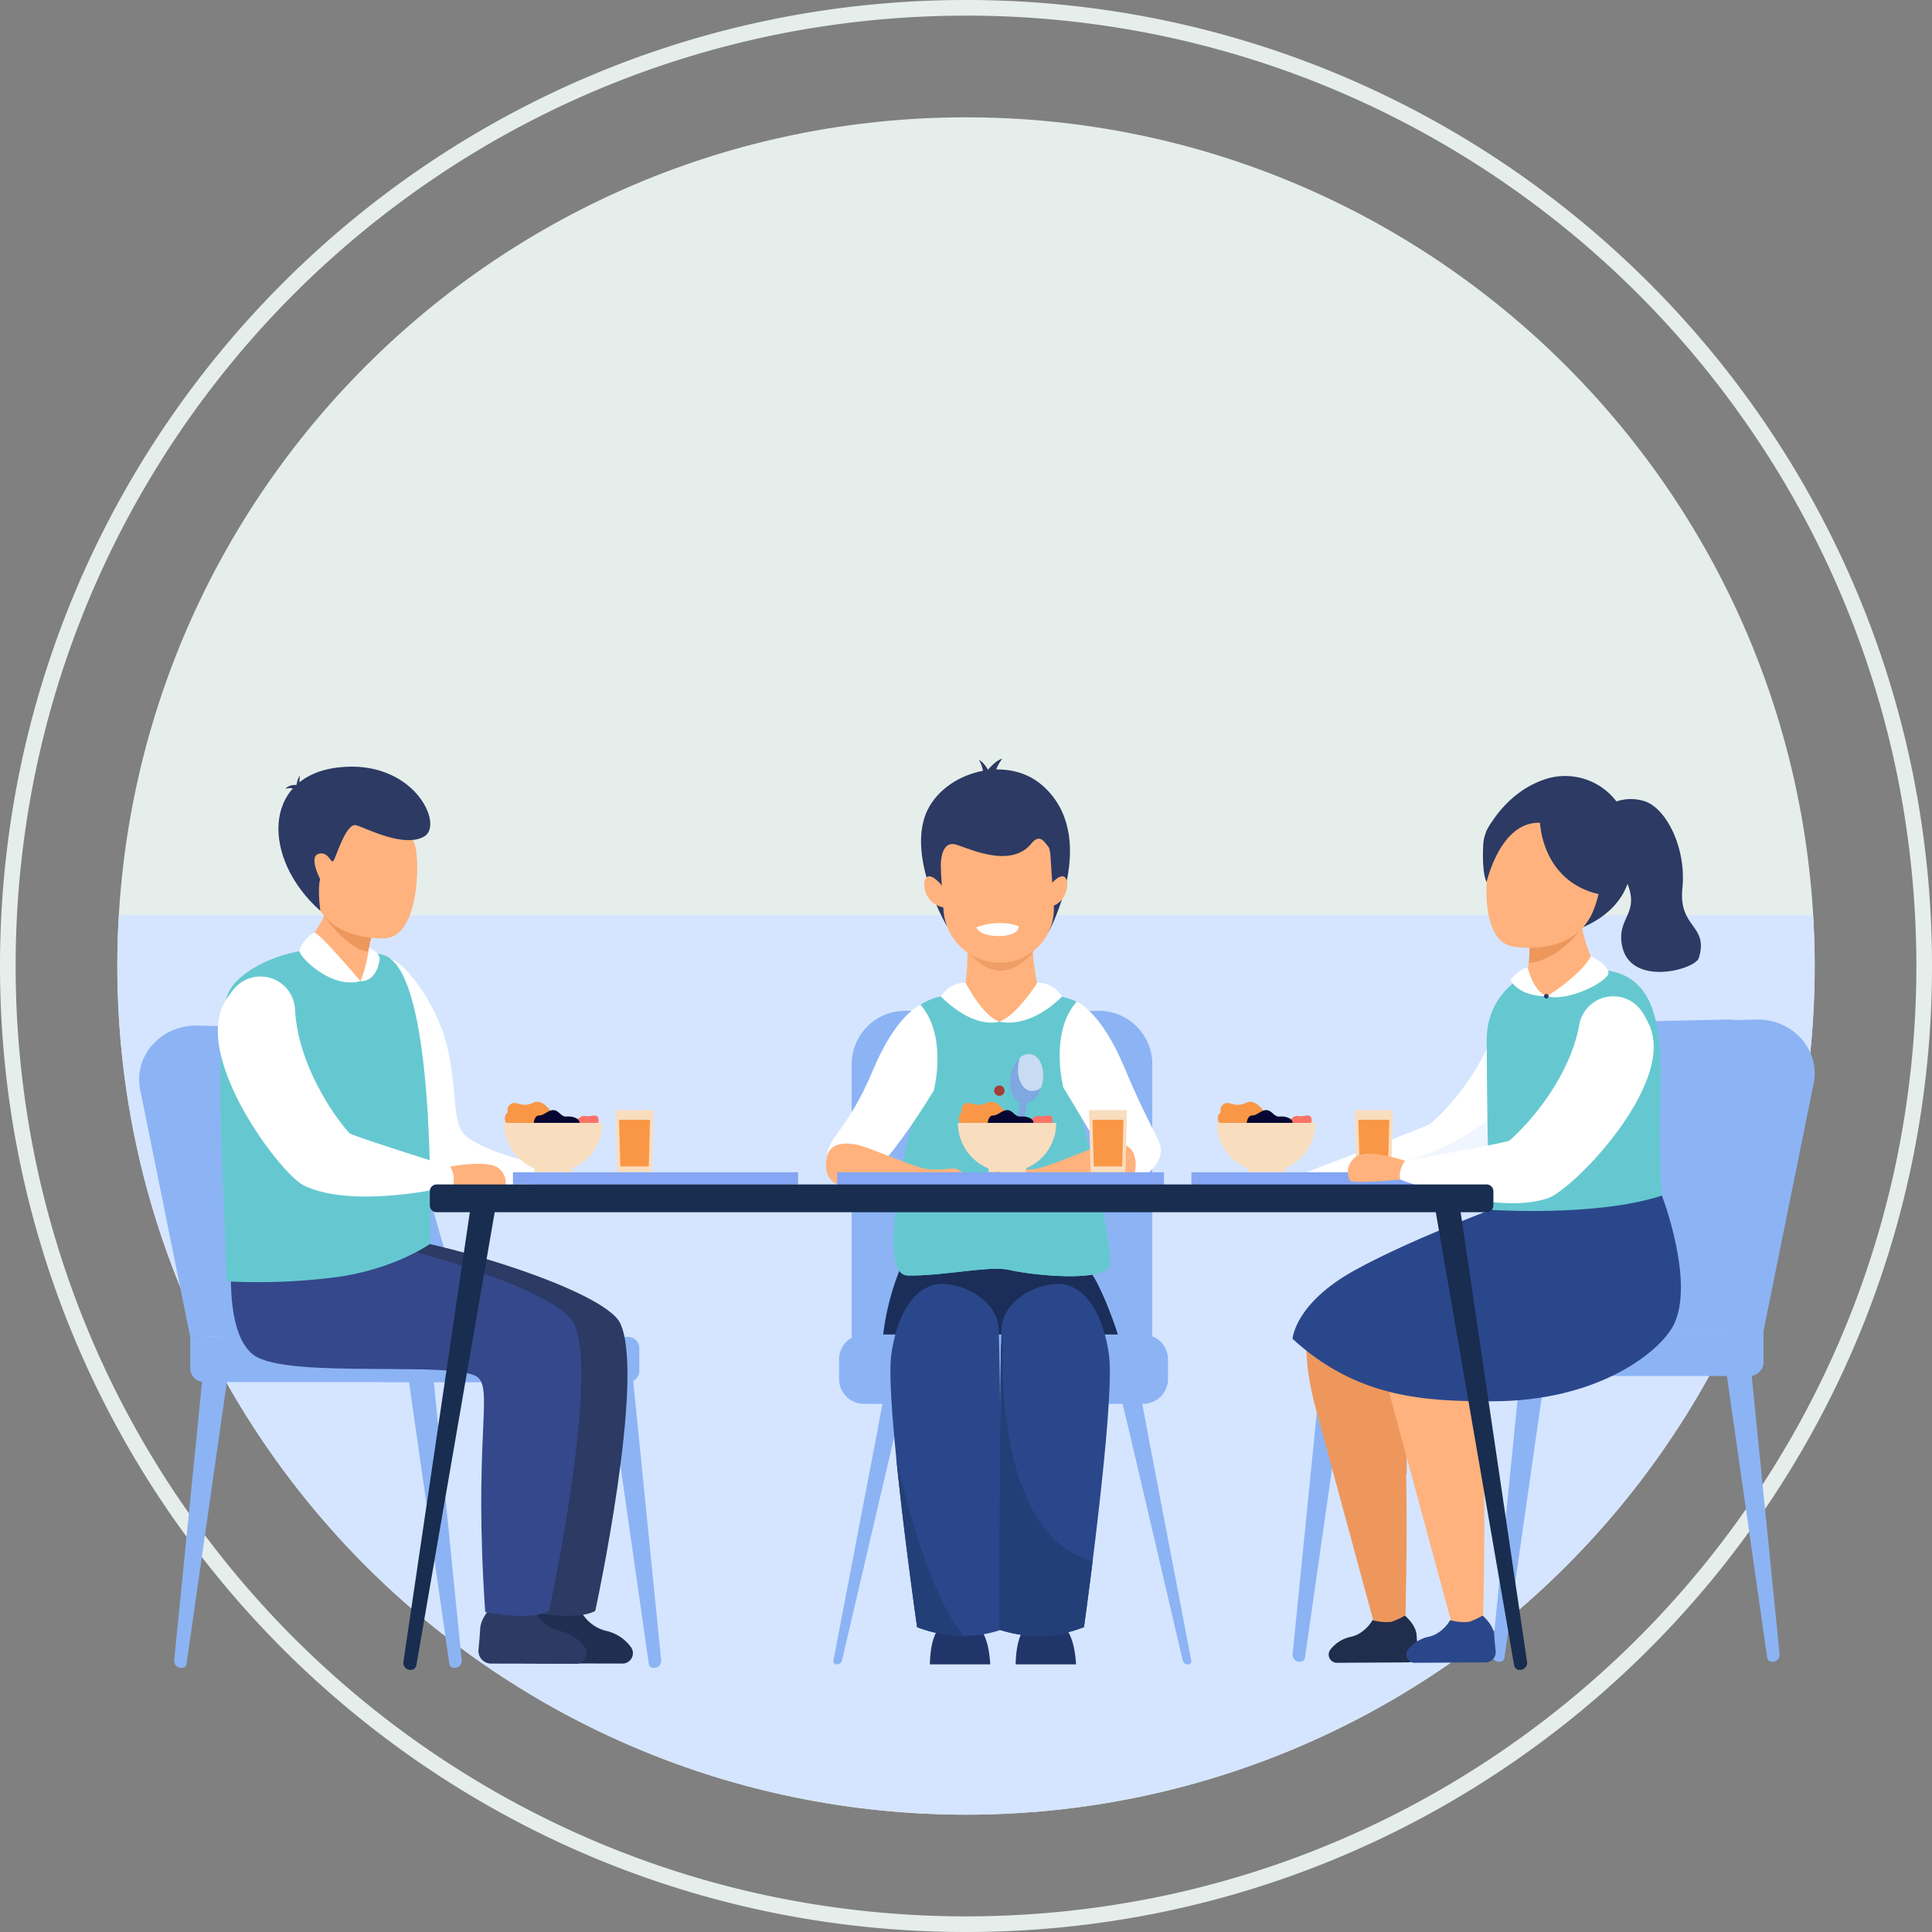 <svg xmlns="http://www.w3.org/2000/svg" xmlns:xlink="http://www.w3.org/1999/xlink" width="600" height="600" viewBox="0 0 600 600">
  <rect x="0" y="0" width="600" height="600" fill="#808080" stroke="none"/>
  <defs>
    <clipPath id="clip-path">
      <rect id="Rectangle_11341" data-name="Rectangle 11341" width="558.704" height="279.352" fill="#fff"/>
    </clipPath>
    <clipPath id="clip-path-2">
      <rect id="Rectangle_11340" data-name="Rectangle 11340" width="520.362" height="282.996" fill="none"/>
    </clipPath>
    <clipPath id="clip-path-4">
      <rect id="Rectangle_11335" data-name="Rectangle 11335" width="28.202" height="16.508" fill="none"/>
    </clipPath>
  </defs>
  <g id="Group_16582" data-name="Group 16582" transform="translate(-12517 -8651)">
    <path id="Path_44951" data-name="Path 44951" d="M263.563,0C409.124,0,527.126,118,527.126,263.563s-118,263.563-263.563,263.563S0,409.124,0,263.563,118,0,263.563,0Z" transform="translate(12553.438 8687.438)" fill="#e6eeeb"/>
    <path id="Path_44952" data-name="Path 44952" d="M300,4.858a297.348,297.348,0,0,0-59.486,6A293.5,293.5,0,0,0,134.987,55.261,296.017,296.017,0,0,0,28.05,185.119a293.618,293.618,0,0,0-17.2,55.394,298.069,298.069,0,0,0,0,118.973A293.5,293.5,0,0,0,55.261,465.013,296.016,296.016,0,0,0,185.119,571.95a293.617,293.617,0,0,0,55.394,17.2,298.068,298.068,0,0,0,118.973,0,293.5,293.5,0,0,0,105.527-44.406A296.016,296.016,0,0,0,571.95,414.881a293.617,293.617,0,0,0,17.2-55.395,298.068,298.068,0,0,0,0-118.973,293.5,293.5,0,0,0-44.406-105.527A296.017,296.017,0,0,0,414.881,28.05a293.618,293.618,0,0,0-55.395-17.2,297.348,297.348,0,0,0-59.486-6M300,0C465.685,0,600,134.315,600,300S465.685,600,300,600,0,465.685,0,300,134.315,0,300,0Z" transform="translate(12517 8651)" fill="#e6eeeb"/>
    <g id="Group_16581" data-name="Group 16581" transform="translate(12536.434 8886.628)">
      <g id="Mask_Group_87" data-name="Mask Group 87" transform="translate(0 48.583)" clip-path="url(#clip-path)">
        <circle id="Ellipse_2523" data-name="Ellipse 2523" cx="263.563" cy="263.563" r="263.563" transform="translate(17.004 -247.773)" fill="#d5e5ff"/>
      </g>
      <g id="Group_15827" data-name="Group 15827" transform="translate(23.765 0)">
        <g id="Group_15826" data-name="Group 15826" clip-path="url(#clip-path-2)">
          <g id="Group_15825" data-name="Group 15825">
            <g id="Group_15824" data-name="Group 15824" clip-path="url(#clip-path-2)">
              <path id="Path_42086" data-name="Path 42086" d="M499.34,91.929a10.74,10.74,0,0,1,19.751-3.684c.629,1.038,1.253,2.188,1.868,3.463,8.789,18.262-23.513,51.423-31.322,54.069-16.592,5.623-44.31.142-44.31.142s-8.52.058-6.208-2.982c0,0,37.7-14.328,38.57-15.081,6.72-5.817,18.819-20.114,21.652-35.927" transform="translate(-76.609 -14.507)" fill="#fff"/>
              <path id="Path_42087" data-name="Path 42087" d="M511.438,320.74l-.161,0a2.187,2.187,0,0,1-2.208-2.338l8.781-87.7,7.663.683L512.9,319.555a1.429,1.429,0,0,1-1.465,1.186" transform="translate(-88.892 -40.286)" fill="#8cb4f4"/>
              <path id="Path_42088" data-name="Path 42088" d="M611.4,320.74l.161,0a2.187,2.187,0,0,0,2.21-2.338l-8.781-87.7-7.663.683,12.609,88.168a1.426,1.426,0,0,0,1.463,1.186" transform="translate(-104.306 -40.286)" fill="#8cb4f4"/>
              <path id="Path_42089" data-name="Path 42089" d="M436.384,320.74l-.161,0a2.184,2.184,0,0,1-2.208-2.338l8.781-87.7,7.66.683-12.609,88.168a1.424,1.424,0,0,1-1.463,1.186" transform="translate(-75.785 -40.286)" fill="#8cb4f4"/>
              <path id="Path_42090" data-name="Path 42090" d="M594.843,194.8l15.586-76.973c2-10.421-6.636-19.951-17.847-19.694l-30.062.687a23.745,23.745,0,0,0-22.268,17.141l-22.8,78.84Z" transform="translate(-90.356 -17.134)" fill="#8cb4f4"/>
              <path id="Path_42091" data-name="Path 42091" d="M583.416,194.8,599,117.823c2-10.421-6.634-19.951-17.845-19.694l-30.062.687a23.743,23.743,0,0,0-22.268,17.141l-22.8,78.84Z" transform="translate(-88.362 -17.134)" fill="#8cb4f4"/>
              <path id="Path_42092" data-name="Path 42092" d="M579.872,229.286H460.94a4.357,4.357,0,0,1-4.345-4.345v-5.35a4.357,4.357,0,0,1,4.345-4.345H584.215v9.694a4.357,4.357,0,0,1-4.343,4.345" transform="translate(-79.731 -37.586)" fill="#8cb4f4"/>
              <path id="Path_42093" data-name="Path 42093" d="M521.553,229.286H445.737a3.51,3.51,0,0,1-3.5-3.5v-7.039a3.51,3.51,0,0,1,3.5-3.5h75.816a3.51,3.51,0,0,1,3.5,3.5v7.039a3.51,3.51,0,0,1-3.5,3.5" transform="translate(-77.223 -37.586)" fill="#8cb4f4"/>
              <path id="Path_42094" data-name="Path 42094" d="M344.88,211.448H284.72a16.6,16.6,0,0,1-16.6-16.6v-83.4a16.6,16.6,0,0,1,16.6-16.6h60.16a16.6,16.6,0,0,1,16.6,16.6v83.4a16.6,16.6,0,0,1-16.6,16.6" transform="translate(-46.819 -16.563)" fill="#8cb4f4"/>
              <path id="Path_42095" data-name="Path 42095" d="M115.531,323.026l.161,0a2.185,2.185,0,0,0,2.208-2.338l-8.781-87.7-7.662.683,12.609,88.169a1.427,1.427,0,0,0,1.464,1.186" transform="translate(-17.716 -40.684)" fill="#8cb4f4"/>
              <path id="Path_42096" data-name="Path 42096" d="M15.562,323.026l-.161,0a2.185,2.185,0,0,1-2.209-2.338l8.781-87.7,7.662.683L17.028,321.84a1.428,1.428,0,0,1-1.465,1.186" transform="translate(-2.302 -40.684)" fill="#8cb4f4"/>
              <path id="Path_42097" data-name="Path 42097" d="M190.586,323.026l.161,0a2.185,2.185,0,0,0,2.208-2.338l-8.781-87.7-7.663.683,12.61,88.169a1.427,1.427,0,0,0,1.464,1.186" transform="translate(-30.823 -40.684)" fill="#8cb4f4"/>
              <path id="Path_42098" data-name="Path 42098" d="M15.876,197.08.29,120.107c-2-10.421,6.634-19.951,17.847-19.694L48.2,101.1a23.744,23.744,0,0,1,22.268,17.142l22.8,78.839Z" transform="translate(0 -17.533)" fill="#8cb4f4"/>
              <path id="Path_42099" data-name="Path 42099" d="M27.3,197.08,11.715,120.107c-2-10.421,6.634-19.951,17.847-19.694l30.061.687a23.743,23.743,0,0,1,22.268,17.142l22.8,78.839Z" transform="translate(-1.995 -17.533)" fill="#8cb4f4"/>
              <path id="Path_42100" data-name="Path 42100" d="M23.58,231.571H142.51a4.357,4.357,0,0,0,4.345-4.345v-5.349a4.357,4.357,0,0,0-4.345-4.344H19.235v9.693a4.357,4.357,0,0,0,4.345,4.345" transform="translate(-3.359 -37.985)" fill="#8cb4f4"/>
              <path id="Path_42101" data-name="Path 42101" d="M91.376,231.571h75.815a3.511,3.511,0,0,0,3.5-3.5v-7.04a3.509,3.509,0,0,0-3.5-3.5H91.376a3.508,3.508,0,0,0-3.5,3.5v7.04a3.51,3.51,0,0,0,3.5,3.5" transform="translate(-15.345 -37.985)" fill="#8cb4f4"/>
              <path id="Path_42102" data-name="Path 42102" d="M302.3,52.8s.489-22.786,2.868-23.182,13.474,6.539,20.012,2.773,6.736-3.764,7.431-2.377,1.277,24.383,1.277,24.383,16.06-29.535-1.971-45.386c-11.64-10.234-32.33-3.6-36.657,10.033C290.737,33.307,302.3,52.8,302.3,52.8" transform="translate(-51.375 -0.703)" fill="#2c3a64"/>
              <path id="Path_42103" data-name="Path 42103" d="M297.539,337.935s-.092-11.656,5.071-12.574,12.641-3.715,13.692,12.574Z" transform="translate(-51.956 -56.679)" fill="#22356b"/>
              <path id="Path_42104" data-name="Path 42104" d="M329.811,337.935s-.092-11.656,5.071-12.574,12.643-3.715,13.692,12.574Z" transform="translate(-57.591 -56.679)" fill="#22356b"/>
              <path id="Path_42105" data-name="Path 42105" d="M285.886,189.533a78.806,78.806,0,0,0-5.912,21.957h72.883s-6.677-21.346-12.661-23.706-54.31,1.749-54.31,1.749" transform="translate(-48.888 -32.663)" fill="#1b2e59"/>
              <path id="Path_42106" data-name="Path 42106" d="M390.558,323.456a2.1,2.1,0,0,1-.275.018,1.536,1.536,0,0,1-1.546-1.094l-17.5-74.89-.006-.006-1.27-5.454,5.984-.259,1.952,10.208,13.492,70.448a.917.917,0,0,1-.834,1.03" transform="translate(-64.602 -42.218)" fill="#8cb4f4"/>
              <path id="Path_42107" data-name="Path 42107" d="M282.639,242.029l-2.88,12.326-15.893,68.025a1.538,1.538,0,0,1-1.545,1.095,2.082,2.082,0,0,1-.275-.02.918.918,0,0,1-.836-1.03l14.379-75.1,1.067-5.551Z" transform="translate(-45.61 -42.218)" fill="#8cb4f4"/>
              <path id="Path_42108" data-name="Path 42108" d="M285.684,242.029l-2.88,12.326a9,9,0,0,0-4.17-7.035l1.066-5.551Z" transform="translate(-48.655 -42.218)" fill="#8cb4f4"/>
              <path id="Path_42109" data-name="Path 42109" d="M377.9,251.978a9.9,9.9,0,0,0-6.659-4.488l-.006-.006-1.27-5.454,5.984-.259Z" transform="translate(-64.602 -42.218)" fill="#8cb4f4"/>
              <path id="Path_42110" data-name="Path 42110" d="M357.814,238.183h-86.73a7.739,7.739,0,0,1-7.716-7.718v-6.087a7.739,7.739,0,0,1,7.716-7.716h86.73a7.739,7.739,0,0,1,7.717,7.716v6.087a7.74,7.74,0,0,1-7.717,7.718" transform="translate(-45.99 -37.833)" fill="#8cb4f4"/>
              <path id="Path_42111" data-name="Path 42111" d="M340.433,86.851a64.013,64.013,0,0,0-9.117-1.726c-.381-2.014-1.481-8.07-1.948-13.283-.052-.608-.1-1.2-.134-1.776a29.287,29.287,0,0,1-.019-3.939l-3.83.248-15.771,1.041-.671.046s.1,1.4.122,3.512c.049,3.792-.138,9.862-1.512,14.215a74.516,74.516,0,0,0-10.532,1.7c-2.219.376,8.721,16.677,20.343,16.579s23.071-16.616,23.071-16.616" transform="translate(-51.815 -11.547)" fill="#ffb27d"/>
              <path id="Path_42112" data-name="Path 42112" d="M331.977,71.511c-1.481,1.724-5.217,5.434-9.973,5.517-6.2.108-10.333-6.385-10.333-6.385a25.816,25.816,0,0,1,.548-3.557l18.841-2.849c.74.468.613,3.755.78,5.5.04.575.084,1.168.135,1.775" transform="translate(-54.424 -11.217)" fill="#ef9e67"/>
              <path id="Path_42113" data-name="Path 42113" d="M321.113,67.362h0a17.6,17.6,0,0,1-18.671-16.339l-.972-14.587A11.851,11.851,0,0,1,312.478,23.86l10.615-.707A11.854,11.854,0,0,1,335.67,34.159l1.026,15.4a16.781,16.781,0,0,1-15.583,17.806" transform="translate(-52.638 -4.038)" fill="#ffb27d"/>
              <path id="Path_42114" data-name="Path 42114" d="M315.078,63.136s.493,2.782,7.35,2.739c0,0,5.756-.035,5.749-3.063,0,0-5.444-2.457-13.1.324" transform="translate(-55.019 -10.793)" fill="#fff"/>
              <path id="Path_42115" data-name="Path 42115" d="M259.437,172.767h.259l-.228.116a.463.463,0,0,1-.032-.116" transform="translate(-45.303 -30.168)" fill="#65c8d0"/>
              <path id="Path_42116" data-name="Path 42116" d="M351.092,172.484c-.761,6.176-24.912,3.395-31.135,1.91s-20.385,1.913-31.706,1.691c-6.51-.115-4.516-18.253-1.644-33.615.681-3.685,1.422-7.217,2.1-10.3l3.041-10.841c4.51-5.4,4.348-22.018.493-29.3,1.684-1.109,6.127-3.477,9.189-2.332,0,0,3.944,7,15.3,7.53A21.332,21.332,0,0,0,334.2,89.4s2.21-.28,6.534,1.645c-1.173,3.834-3.483,23.745-.834,27.653l5.966,22.092c.206.946.4,1.888.6,2.829,2.825,13.474,4.961,26.148,4.634,28.866" transform="translate(-49.577 -15.608)" fill="#65c8d0"/>
              <path id="Path_42117" data-name="Path 42117" d="M351.087,183.711c-.759,6.181-24.908,3.4-31.133,1.909s-20.383,1.916-31.7,1.7c-6.512-.121-4.514-18.255-1.646-33.618,0,0,12.271,21.486,27.57,21.339s32.283-20.19,32.283-20.19c2.822,13.473,4.961,26.148,4.628,28.861" transform="translate(-49.576 -26.839)" fill="#65c8d0"/>
              <path id="Path_42118" data-name="Path 42118" d="M309.337,84.251s5.324,10.453,10.508,12.086c0,0-7.373,2.789-18.121-7.739a8.814,8.814,0,0,1,7.613-4.347" transform="translate(-52.687 -14.712)" fill="#fff"/>
              <path id="Path_42119" data-name="Path 42119" d="M335.521,84.251S328.863,94.7,323.678,96.337c0,0,8.707,2.789,19.456-7.739a8.813,8.813,0,0,0-7.613-4.347" transform="translate(-56.521 -14.712)" fill="#fff"/>
              <path id="Path_42120" data-name="Path 42120" d="M321.727,124.556a1.611,1.611,0,1,1,1.61,1.611,1.611,1.611,0,0,1-1.61-1.611" transform="translate(-56.18 -21.468)" fill="#a53d38"/>
              <path id="Path_42121" data-name="Path 42121" d="M321.727,155.862a1.611,1.611,0,1,1,1.61,1.611,1.611,1.611,0,0,1-1.61-1.611" transform="translate(-56.18 -26.935)" fill="#a53d38"/>
              <path id="Path_42122" data-name="Path 42122" d="M317.345,304.909a34.024,34.024,0,0,1-11.716,1.984,39.948,39.948,0,0,1-14.655-2.685s-4.073-28.548-6.509-52.966c-1.382-13.887-2.237-26.439-1.508-31.641,2.007-14.356,8.537-22.649,16.779-21.956s15.949,6.4,16.523,13.328,1.086,93.937,1.086,93.937" transform="translate(-49.363 -34.506)" fill="#2b478b"/>
              <path id="Path_42123" data-name="Path 42123" d="M352.628,283.72c-1.476,11.828-2.682,20.456-2.682,20.456a38.117,38.117,0,0,1-26.366.782s.178-67.23.6-88.2c.054-2.884.118-4.9.184-5.735.552-6.927,8.243-12.665,16.483-13.382s14.794,7.553,16.849,21.9c1.334,9.325-2.333,42.249-5.066,64.177" transform="translate(-56.503 -34.504)" fill="#2b478b"/>
              <path id="Path_42124" data-name="Path 42124" d="M352.628,287.053c-1.476,11.827-2.682,20.456-2.682,20.456a38.118,38.118,0,0,1-26.366.782s.178-67.231.6-88.2c.465-2.039.744-3.247.78-3.4-.092,1.314-4.141,61.89,27.67,70.368" transform="translate(-56.503 -37.837)" fill="#233f77"/>
              <path id="Path_42125" data-name="Path 42125" d="M306,318.24a39.94,39.94,0,0,1-14.655-2.684s-4.073-28.548-6.511-52.967c.139.672,8.59,41.713,21.166,55.651" transform="translate(-49.739 -45.853)" fill="#233f77"/>
              <path id="Path_42126" data-name="Path 42126" d="M301.265,38.582s-.9-9.412,4.083-8.733c2.813.383,17.184,8.248,24.021-.224,2.734-3.387,4.2-.09,5.443,1.255s3.028-8.611,3.028-8.611L303.957,19l-4.782,13.524Z" transform="translate(-52.242 -3.318)" fill="#2c3a64"/>
              <path id="Path_42127" data-name="Path 42127" d="M318.423,4.409S321.307.5,323.685,0c0,0-2.179,2.675-1.981,4.409s-3.281,0-3.281,0" transform="translate(-55.602)" fill="#2c3a64"/>
              <path id="Path_42128" data-name="Path 42128" d="M319.182,4.221s-1.387-2.972-3.17-3.765c0,0,1.7,2.774,1.146,4.854s2.023-1.09,2.023-1.09" transform="translate(-55.181 -0.08)" fill="#2c3a64"/>
              <path id="Path_42129" data-name="Path 42129" d="M301.4,47.723s-3.268-4.408-5.086-3.314-1.206,8.676,5.5,9.549-.415-6.235-.415-6.235" transform="translate(-51.589 -7.724)" fill="#ffb27d"/>
              <path id="Path_42130" data-name="Path 42130" d="M341.305,47.723s3.266-4.408,5.086-3.314,1.206,8.676-5.5,9.549.416-6.235.416-6.235" transform="translate(-59.023 -7.724)" fill="#ffb27d"/>
              <path id="Path_42131" data-name="Path 42131" d="M351.639,91.395s7.471,2.782,14.885,20.572,11.459,22.786,11.307,25.668c-.389,7.251-10.252,10.539-10.252,10.539-5.628-4.98-13.645-19.728-20.064-30.119,0,0-4.426-16.905,4.125-26.661" transform="translate(-60.482 -15.959)" fill="#fff"/>
              <path id="Path_42132" data-name="Path 42132" d="M287.878,92.6s-7.473,2.782-14.886,20.573-14.121,20.963-14.09,26.284c.012,2.181,6.43,12.161,13.8,5.642,5.629-4.979,12.884-15.448,19.3-25.838,0,0,4.427-16.907-4.124-26.661" transform="translate(-45.209 -16.169)" fill="#fff"/>
              <path id="Path_42133" data-name="Path 42133" d="M327.792,153.066h0a1.6,1.6,0,0,1-1.314-1.856l4.44-24.55,2.024.528-3.43,24.609a1.5,1.5,0,0,1-1.72,1.27" transform="translate(-57.005 -22.117)" fill="#7fa8e2"/>
              <path id="Path_42134" data-name="Path 42134" d="M337.854,119.614a11.084,11.084,0,0,1-.454,1.822c-1.076,3.253-3.444,5.415-5.791,5.034-2.76-.448-4.443-4.245-3.755-8.478a9.631,9.631,0,0,1,2.915-5.733,4.084,4.084,0,0,1,3.328-1.122c2.761.448,4.444,4.245,3.757,8.478" transform="translate(-57.222 -19.399)" fill="#7fa8e2"/>
              <path id="Path_42135" data-name="Path 42135" d="M338.375,119.614a11.317,11.317,0,0,1-.454,1.822,4.072,4.072,0,0,1-3.33,1.122c-2.767-.449-4.442-4.244-3.756-8.478a11.42,11.42,0,0,1,.453-1.821,4.086,4.086,0,0,1,3.329-1.122c2.76.448,4.443,4.245,3.757,8.478" transform="translate(-57.744 -19.399)" fill="#c7dcf2"/>
              <path id="Path_42136" data-name="Path 42136" d="M269.129,145.415s-8.748-2.667-10.313,3.153,1.819,8.932,3.687,8.932,31.659-.084,31.659-.084l9.059.084s-2.178-4.909-4.848-4.9-5.686.572-9.168,0-14.33-5.351-20.077-7.185" transform="translate(-45.125 -25.286)" fill="#ffb27d"/>
              <path id="Path_42137" data-name="Path 42137" d="M354.792,145.415s8.75-2.667,10.313,3.153-1.817,8.932-3.687,8.932-31.657-.084-31.657-.084l-9.061.084s2.18-4.909,4.849-4.9,5.686.572,9.167,0,14.329-5.351,20.077-7.185" transform="translate(-56 -25.286)" fill="#ffb27d"/>
              <g id="Group_15823" data-name="Group 15823" transform="translate(393.22 110.793)" opacity="0.4">
                <g id="Group_15822" data-name="Group 15822">
                  <g id="Group_15821" data-name="Group 15821" clip-path="url(#clip-path-4)">
                    <path id="Path_42138" data-name="Path 42138" d="M503.779,134.232s-12.2,10.57-27.369,14.085c0,0,1.6,3.216,13.2,2.238s17.252-10.688,14.167-16.323" transform="translate(-476.41 -134.232)" fill="#d9e8ff"/>
                  </g>
                </g>
              </g>
              <rect id="Rectangle_11336" data-name="Rectangle 11336" width="101.475" height="4.072" transform="translate(216.79 128.431)" fill="#84a6f4"/>
              <path id="Path_42139" data-name="Path 42139" d="M324.929,135.653s-3.731-8.139-7.6-6.309-5.282-.774-7.041.423-.562,2.324-1.268,2.887-.914,2.549,0,3Z" transform="translate(-53.853 -22.539)" fill="#f99746"/>
              <path id="Path_42140" data-name="Path 42140" d="M335.079,136.554s.987-2.437,2.958-2.154,2.465-.468,3.52-.023.492,2.178.492,2.178Z" transform="translate(-58.511 -23.44)" fill="#fa7267"/>
              <path id="Path_42141" data-name="Path 42141" d="M319.3,136.2s.112-2.322,1.689-2.322,2.656-1.663,4.391-1.663,2.369,2.154,4.058,1.993,4.084.416,4.084,1.992Z" transform="translate(-55.755 -23.088)" fill="#060633"/>
              <path id="Path_42142" data-name="Path 42142" d="M338.63,137.045H308.092a15.271,15.271,0,0,0,9.513,14.143h0v1.125H329.24v-1.125h-.124a15.271,15.271,0,0,0,9.513-14.143" transform="translate(-53.799 -23.93)" fill="#f9ddbf"/>
              <path id="Path_42143" data-name="Path 42143" d="M368.723,151.48H357.9l-.51-19.263H369.2Z" transform="translate(-62.406 -23.087)" fill="#f9ddbf"/>
              <path id="Path_42144" data-name="Path 42144" d="M367.946,150.326h-8.815l-.417-14.474h9.618Z" transform="translate(-62.638 -23.722)" fill="#f99746"/>
              <path id="Path_42145" data-name="Path 42145" d="M190.591,151.48H179.766l-.512-19.263h11.813Z" transform="translate(-31.301 -23.087)" fill="#f9ddbf"/>
              <path id="Path_42146" data-name="Path 42146" d="M189.814,150.326H181l-.417-14.474H190.2Z" transform="translate(-31.533 -23.722)" fill="#f99746"/>
              <rect id="Rectangle_11337" data-name="Rectangle 11337" width="87.192" height="4.072" transform="translate(326.804 128.431)" fill="#84a6f4"/>
              <path id="Path_42147" data-name="Path 42147" d="M422.4,135.653s-3.733-8.139-7.6-6.309-5.282-.774-7.041.423-.563,2.324-1.266,2.887-.917,2.549,0,3Z" transform="translate(-70.874 -22.539)" fill="#f99746"/>
              <path id="Path_42148" data-name="Path 42148" d="M432.553,136.554s.985-2.437,2.956-2.154,2.465-.468,3.521-.023.493,2.178.493,2.178Z" transform="translate(-75.532 -23.44)" fill="#fa7267"/>
              <path id="Path_42149" data-name="Path 42149" d="M416.771,136.2s.11-2.322,1.69-2.322,2.653-1.663,4.389-1.663,2.369,2.154,4.061,1.993S431,134.625,431,136.2Z" transform="translate(-72.776 -23.088)" fill="#060633"/>
              <path id="Path_42150" data-name="Path 42150" d="M436.1,137.045H405.566a15.271,15.271,0,0,0,9.513,14.143h0v1.125h11.639v-1.125h-.125a15.272,15.272,0,0,0,9.514-14.143" transform="translate(-70.82 -23.93)" fill="#f9ddbf"/>
              <path id="Path_42151" data-name="Path 42151" d="M468.752,151.48H457.928l-.512-19.263h11.813Z" transform="translate(-79.874 -23.087)" fill="#f9ddbf"/>
              <path id="Path_42152" data-name="Path 42152" d="M467.976,150.326h-8.815l-.417-14.474h9.619Z" transform="translate(-80.105 -23.722)" fill="#f99746"/>
              <path id="Path_42153" data-name="Path 42153" d="M162.557,320.42a12.231,12.231,0,0,0,7.617,6.033,13.09,13.09,0,0,1,7.9,5.082,3.225,3.225,0,0,1-2.491,5.114l-26.684-.055a3.939,3.939,0,0,1-3.809-4.407c.2-2.057.416-4.457.51-6.295.206-4.016,4.073-7.238,4.073-7.238Z" transform="translate(-25.332 -55.643)" fill="#202e51"/>
              <path id="Path_42154" data-name="Path 42154" d="M52.763,178.723s-4.29,30.063,6.271,37.7c10.676,7.721,63.977,1.348,69.767,7.086,4.417,4.377-1.516,19.833,2.1,72.712,0,0,13.945,2.928,19.831-.367,0,0,15.68-72.344,7.77-89.276-5.127-10.975-62.826-28-80.572-27.856s-25.168,0-25.168,0" transform="translate(-9.063 -31.209)" fill="#2c3a64"/>
              <path id="Path_42155" data-name="Path 42155" d="M145.174,320.428a12.24,12.24,0,0,0,7.618,6.054,13.094,13.094,0,0,1,7.9,5.1,3.236,3.236,0,0,1-2.491,5.131l-26.684-.054a3.947,3.947,0,0,1-3.81-4.421c.2-2.068.417-4.473.51-6.319.205-4.028,4.073-7.264,4.073-7.264Z" transform="translate(-22.296 -55.644)" fill="#2c3a64"/>
              <path id="Path_42156" data-name="Path 42156" d="M35.379,178.723s-4.29,30.063,6.271,37.7c10.676,7.721,63.978,1.348,69.767,7.086,4.417,4.377-1.516,19.833,2.1,72.712,0,0,13.946,2.928,19.831-.367,0,0,15.68-72.344,7.77-89.276-5.126-10.975-62.826-28-80.571-27.856s-25.169,0-25.169,0" transform="translate(-6.027 -31.209)" fill="#35488b"/>
              <path id="Path_42157" data-name="Path 42157" d="M93.425,86.166c-.539-4.674-3.194-12.561,1.159-10.774,4.047,1.662,10.2,9.7,14.026,18.053,7.589,16.558,3.331,32.127,9.052,36.92s21.817,8.624,21.817,8.624l-1.822,6.634s-29.143,6.727-33.066-2.036c-2.874-6.42-8.886-37.631-11.166-57.42" transform="translate(-16.088 -13.12)" fill="#fff"/>
              <path id="Path_42158" data-name="Path 42158" d="M32.342,87.423c-3.812,19.561-.61,54.414.134,87.449a191.009,191.009,0,0,0,33.345-1.217c18.466-2.321,29.79-10.37,29.79-10.37s2.624-84.429-14.3-89.72c-6.684-2.09-14.458-1.364-20.874-1.617-9.289-.365-26.322,6.349-28.1,15.474" transform="translate(-5.328 -12.561)" fill="#65c8d0"/>
              <path id="Path_42159" data-name="Path 42159" d="M85.407,57.178s-.527.948-1.17,2.467q-.188.439-.384.952a28.434,28.434,0,0,0-1.819,7.172q-.063.628-.087,1.267c-.1,2.678,2.935,3.529,1.545,5.963-2.847,4.994-19.18-.269-21.288-5.62-1.313-3.325,3-5.959,6.056-12.634.112-.255.23-.517.342-.784a52.013,52.013,0,0,0,3.245-10.852Z" transform="translate(-10.82 -7.877)" fill="#ffb27d"/>
              <path id="Path_42160" data-name="Path 42160" d="M85.569,62.107q-.188.438-.384.951a28.453,28.453,0,0,0-1.818,7.173c-6.286-.386-13.775-11.025-13.775-11.025s14.237.845,14.46.813a10.372,10.372,0,0,1,1.517,2.089" transform="translate(-12.152 -10.338)" fill="#ed975d"/>
              <path id="Path_42161" data-name="Path 42161" d="M87.688,59.027S68.784,60.4,65.26,44.91c-3.8-16.716,5.669-26.6,11.928-26.208C89.67,19.479,95.881,25.46,97.1,30.778s1,27.581-9.414,28.249" transform="translate(-11.243 -3.264)" fill="#ffb27d"/>
              <path id="Path_42162" data-name="Path 42162" d="M65.446,47.78s-.949-6.6-.074-9.857c0,0-3.575-6.876-.558-7.845s3.83,2.854,4.588,2.276,3.95-12.172,7.206-11.176S91.451,28.3,97.719,24.662,94.314.39,70.818,3.245s-23.6,28.364-5.372,44.535" transform="translate(-9.153 -0.519)" fill="#2c3a64"/>
              <path id="Path_42163" data-name="Path 42163" d="M59.241,11.445S58.8,8.261,60.279,6.323c0,0-.5,2.958.411,4.487s-1.449.636-1.449.636" transform="translate(-10.334 -1.104)" fill="#2c3a64"/>
              <path id="Path_42164" data-name="Path 42164" d="M59.365,10.056S56.679,9.23,54.988,11.1a3.588,3.588,0,0,1,3.871.808Z" transform="translate(-9.602 -1.724)" fill="#2c3a64"/>
              <path id="Path_42165" data-name="Path 42165" d="M79.288,80.524s-12.9-15.305-14.3-15.048-4.706,3.992-4.62,5.786,9.745,11.754,18.923,9.261" transform="translate(-10.541 -11.433)" fill="#fff"/>
              <path id="Path_42166" data-name="Path 42166" d="M85.9,71.2a40.156,40.156,0,0,1-2.612,10.322s4.677.511,5.91-6.336c.492-2.736-3.3-3.986-3.3-3.986" transform="translate(-14.544 -12.433)" fill="#fff"/>
              <path id="Path_42167" data-name="Path 42167" d="M132.244,153.9c-2.4-2.2-9.764-1.437-13.293-.921-1.176.173-1.927.317-1.927.317l.852,5.961s14.62,3.368,15.456,2.254a5.751,5.751,0,0,0-1.088-7.611" transform="translate(-20.434 -26.616)" fill="#ffb27d"/>
              <path id="Path_42168" data-name="Path 42168" d="M53.6,92.158a10.74,10.74,0,0,0-19.115-6.187c-.757.948-1.523,2.009-2.3,3.2-11.058,16.984,16.722,54.014,24.128,57.64,15.734,7.7,46.3.142,46.3.142a7.253,7.253,0,0,0-.853-5.961s-30.532-9.564-31.3-10.423C64.544,123.934,54.379,108.2,53.6,92.158" transform="translate(-5.172 -14.305)" fill="#fff"/>
              <rect id="Rectangle_11338" data-name="Rectangle 11338" width="88.558" height="3.784" transform="translate(116.096 128.431)" fill="#84a6f4"/>
              <path id="Path_42169" data-name="Path 42169" d="M154.122,135.653s-3.732-8.139-7.6-6.309-5.281-.774-7.041.423-.563,2.324-1.267,2.887-.916,2.549,0,3Z" transform="translate(-24.028 -22.539)" fill="#f99746"/>
              <path id="Path_42170" data-name="Path 42170" d="M164.27,136.554s.985-2.437,2.957-2.154,2.464-.468,3.52-.023.493,2.178.493,2.178Z" transform="translate(-28.684 -23.44)" fill="#fa7267"/>
              <path id="Path_42171" data-name="Path 42171" d="M148.489,136.2s.112-2.322,1.69-2.322,2.656-1.663,4.39-1.663,2.369,2.154,4.058,1.993,4.085.416,4.085,1.992Z" transform="translate(-25.929 -23.088)" fill="#060633"/>
              <path id="Path_42172" data-name="Path 42172" d="M167.822,137.045H137.284a15.27,15.27,0,0,0,9.514,14.143h0v1.125h11.639v-1.125h-.124a15.272,15.272,0,0,0,9.514-14.143" transform="translate(-23.972 -23.93)" fill="#f9ddbf"/>
              <path id="Path_42173" data-name="Path 42173" d="M470.34,258.159s.343-31.066-1.165-37.771-9.168-12.172-9.168-12.172-5.107-5.571-15.319-2.167-3.036,29.78-3.036,29.78l19.4,71.531,8.819-.7s.853-31.792.263-48.666Z" transform="translate(-76.693 -35.788)" fill="#ed975d"/>
              <path id="Path_42174" data-name="Path 42174" d="M506.857,23.825c.135-.308,5.85-12.558,18.959-16.535A19.977,19.977,0,0,1,550.638,21.1c3.076,10.718,3.18,25.1-14,32.489Z" transform="translate(-88.507 -1.127)" fill="#2c3a64"/>
              <path id="Path_42175" data-name="Path 42175" d="M518.386,79.557l21.718,9.4L543.386,74.1a44.845,44.845,0,0,1-4.745-13.072,55.639,55.639,0,0,1-1.2-11.983l-16.573,9.871a32.5,32.5,0,0,1,.934,3.879,28.6,28.6,0,0,1,.292,9.188,12.724,12.724,0,0,1-3.7,7.574" transform="translate(-90.52 -8.564)" fill="#ffb27d"/>
              <path id="Path_42176" data-name="Path 42176" d="M522.819,74.517c9.727-.883,16.553-10.955,16.553-10.955l-16.846,1.767a28.611,28.611,0,0,1,.292,9.188" transform="translate(-91.243 -11.099)" fill="#ed975d"/>
              <path id="Path_42177" data-name="Path 42177" d="M515.024,61.9s19.765,3.888,25.482-12c6.168-17.144-2.547-28.788-9.2-29.186-13.267-.792-20.591,4.715-22.567,10.169s-4.616,28.964,6.284,31.014" transform="translate(-88.523 -3.604)" fill="#ffb27d"/>
              <path id="Path_42178" data-name="Path 42178" d="M508.222,160.346c4.849,1.062,7.705-.653,12.041-.462a76.731,76.731,0,0,0,13.354-.557,75.094,75.094,0,0,0,10.21-2.063,68.416,68.416,0,0,0,12.842-4.941,40.254,40.254,0,0,0,4.794-2.8c-.032-.108-1.01-13.186-.542-28.088.7-22.416-.1-41.38-19.276-42.053-.047.055-.093.11-.142.164a29.565,29.565,0,0,1-3.341,3.264c-3.235,2.685-7.659,5.13-12.626,4.8-5.348-.353-6.733-3.034-6.835-6.07-1.309.3-11.639,6.09-11.639,19.642,0,5.055.271,46.469,1.16,59.158" transform="translate(-88.543 -13.862)" fill="#65c8d0"/>
              <path id="Path_42179" data-name="Path 42179" d="M523.373,22.346s.483,18.012,18.161,22.153c7.03,1.646,7.04-25.962-7.671-29.589s-27.708,4.584-28.146,14.277,1.073,11.507,1.073,11.507,4.25-18.877,16.583-18.348" transform="translate(-88.294 -2.451)" fill="#2c3a64"/>
              <path id="Path_42180" data-name="Path 42180" d="M552.112,17.4a14.028,14.028,0,0,1,11.917-1.528c6.695,2.229,12.937,14.564,11.662,27s8.279,11.415,5.1,21.662c-1.124,3.633-21.468,9.208-23.886-4.072-1.5-8.227,5.107-9.489,2.011-18.243S552.112,17.4,552.112,17.4" transform="translate(-96.41 -2.649)" fill="#2c3a64"/>
              <path id="Path_42181" data-name="Path 42181" d="M529.81,86.732s10.344-6.439,13.562-12.36c0,0,4.7,1.956,5.454,4.785s-12.835,9.5-19.016,7.575" transform="translate(-92.515 -12.987)" fill="#fff"/>
              <path id="Path_42182" data-name="Path 42182" d="M521.363,78.624s1.563,7.425,6.022,8.852c0,0-8,.542-11.466-4.947,0,0,2.621-3.62,5.444-3.9" transform="translate(-90.089 -13.729)" fill="#fff"/>
              <path id="Path_42183" data-name="Path 42183" d="M530.04,89.119a.715.715,0,1,0-.62.8.714.714,0,0,0,.62-.8" transform="translate(-92.305 -15.453)" fill="#2c3a64"/>
              <path id="Path_42184" data-name="Path 42184" d="M461.216,323.814s-2.278,4.181-6.615,5.151a10.879,10.879,0,0,0-6.513,4.051,2.549,2.549,0,0,0,2.071,4.049l22.042-.125a3.169,3.169,0,0,0,3.134-3.506c-.174-1.63-.356-3.531-.438-4.988-.182-3.181-3.629-6.041-3.629-6.041a22.607,22.607,0,0,1-4.192,1.94,15.6,15.6,0,0,1-5.859-.53" transform="translate(-78.16 -56.297)" fill="#212d4c"/>
              <path id="Path_42185" data-name="Path 42185" d="M470.871,235.829s-7.176-26.374,3.036-29.78,15.321,2.167,15.321,2.167,7.661,5.466,9.168,12.172,1.162,37.771,1.162,37.771Z" transform="translate(-81.795 -35.788)" fill="#ffb27d"/>
              <path id="Path_42186" data-name="Path 42186" d="M471.39,242.362l19.4,71.531,8.821-.7s1.491-55.517-.832-58.766-27.386-12.068-27.386-12.068" transform="translate(-82.314 -42.321)" fill="#ffb27d"/>
              <path id="Path_42187" data-name="Path 42187" d="M490.432,323.814s-2.276,4.181-6.615,5.151a10.879,10.879,0,0,0-6.511,4.051,2.549,2.549,0,0,0,2.071,4.049l22.04-.125a3.168,3.168,0,0,0,3.134-3.506c-.172-1.63-.354-3.531-.438-4.988-.182-3.181-3.627-6.041-3.627-6.041a22.642,22.642,0,0,1-4.194,1.94,15.6,15.6,0,0,1-5.859-.53" transform="translate(-83.261 -56.297)" fill="#2b478b"/>
              <path id="Path_42188" data-name="Path 42188" d="M548.707,164.365s10.5,27.282,3.49,40.479c-4.277,8.046-23.13,23.41-56.243,23.41-20.426,0-41.648-.791-61.95-19.387,0,0,.6-11,19.393-21.353,16.846-9.275,42.144-18.723,42.144-18.723s33.031,2.249,53.167-4.426" transform="translate(-75.785 -28.701)" fill="#2b478b"/>
              <path id="Path_42189" data-name="Path 42189" d="M457.465,149.479c2.668-1.869,9.869-.173,13.3.792,1.143.322,1.87.562,1.87.562l-1.609,5.8s-14.932,1.464-15.618.251a5.754,5.754,0,0,1,2.054-7.409" transform="translate(-79.419 -25.955)" fill="#ffb27d"/>
              <path id="Path_42190" data-name="Path 42190" d="M530.079,98.237a10.739,10.739,0,0,1,19.749-3.684c.631,1.038,1.253,2.189,1.87,3.464,8.785,18.262-23.515,51.423-31.326,54.068-16.589,5.623-45.932-5.8-45.932-5.8a7.25,7.25,0,0,1,1.609-5.8s31.506-5.569,32.379-6.322c6.718-5.817,18.817-20.114,21.652-35.927" transform="translate(-82.828 -15.608)" fill="#fff"/>
              <path id="Path_42191" data-name="Path 42191" d="M111.505,168.816H437.568a2.122,2.122,0,0,0,2.121-2.122v-4.386a2.121,2.121,0,0,0-2.121-2.121H111.505a2.121,2.121,0,0,0-2.121,2.121v4.386a2.121,2.121,0,0,0,2.121,2.122" transform="translate(-19.101 -27.972)" fill="#182d4f"/>
              <path id="Path_42192" data-name="Path 42192" d="M514.063,311.883l.1-.013a2.19,2.19,0,0,0,1.933-2.437L494.838,165.506l-7.783.224,25.017,144.705a1.787,1.787,0,0,0,1.992,1.448" transform="translate(-85.049 -28.901)" fill="#182d4f"/>
              <path id="Path_42193" data-name="Path 42193" d="M101.471,311.883l-.1-.013a2.191,2.191,0,0,1-1.934-2.437L120.7,165.506l7.784.224L103.465,310.435a1.789,1.789,0,0,1-1.994,1.448" transform="translate(-17.36 -28.901)" fill="#182d4f"/>
            </g>
          </g>
        </g>
      </g>
    </g>
  </g>
</svg>
